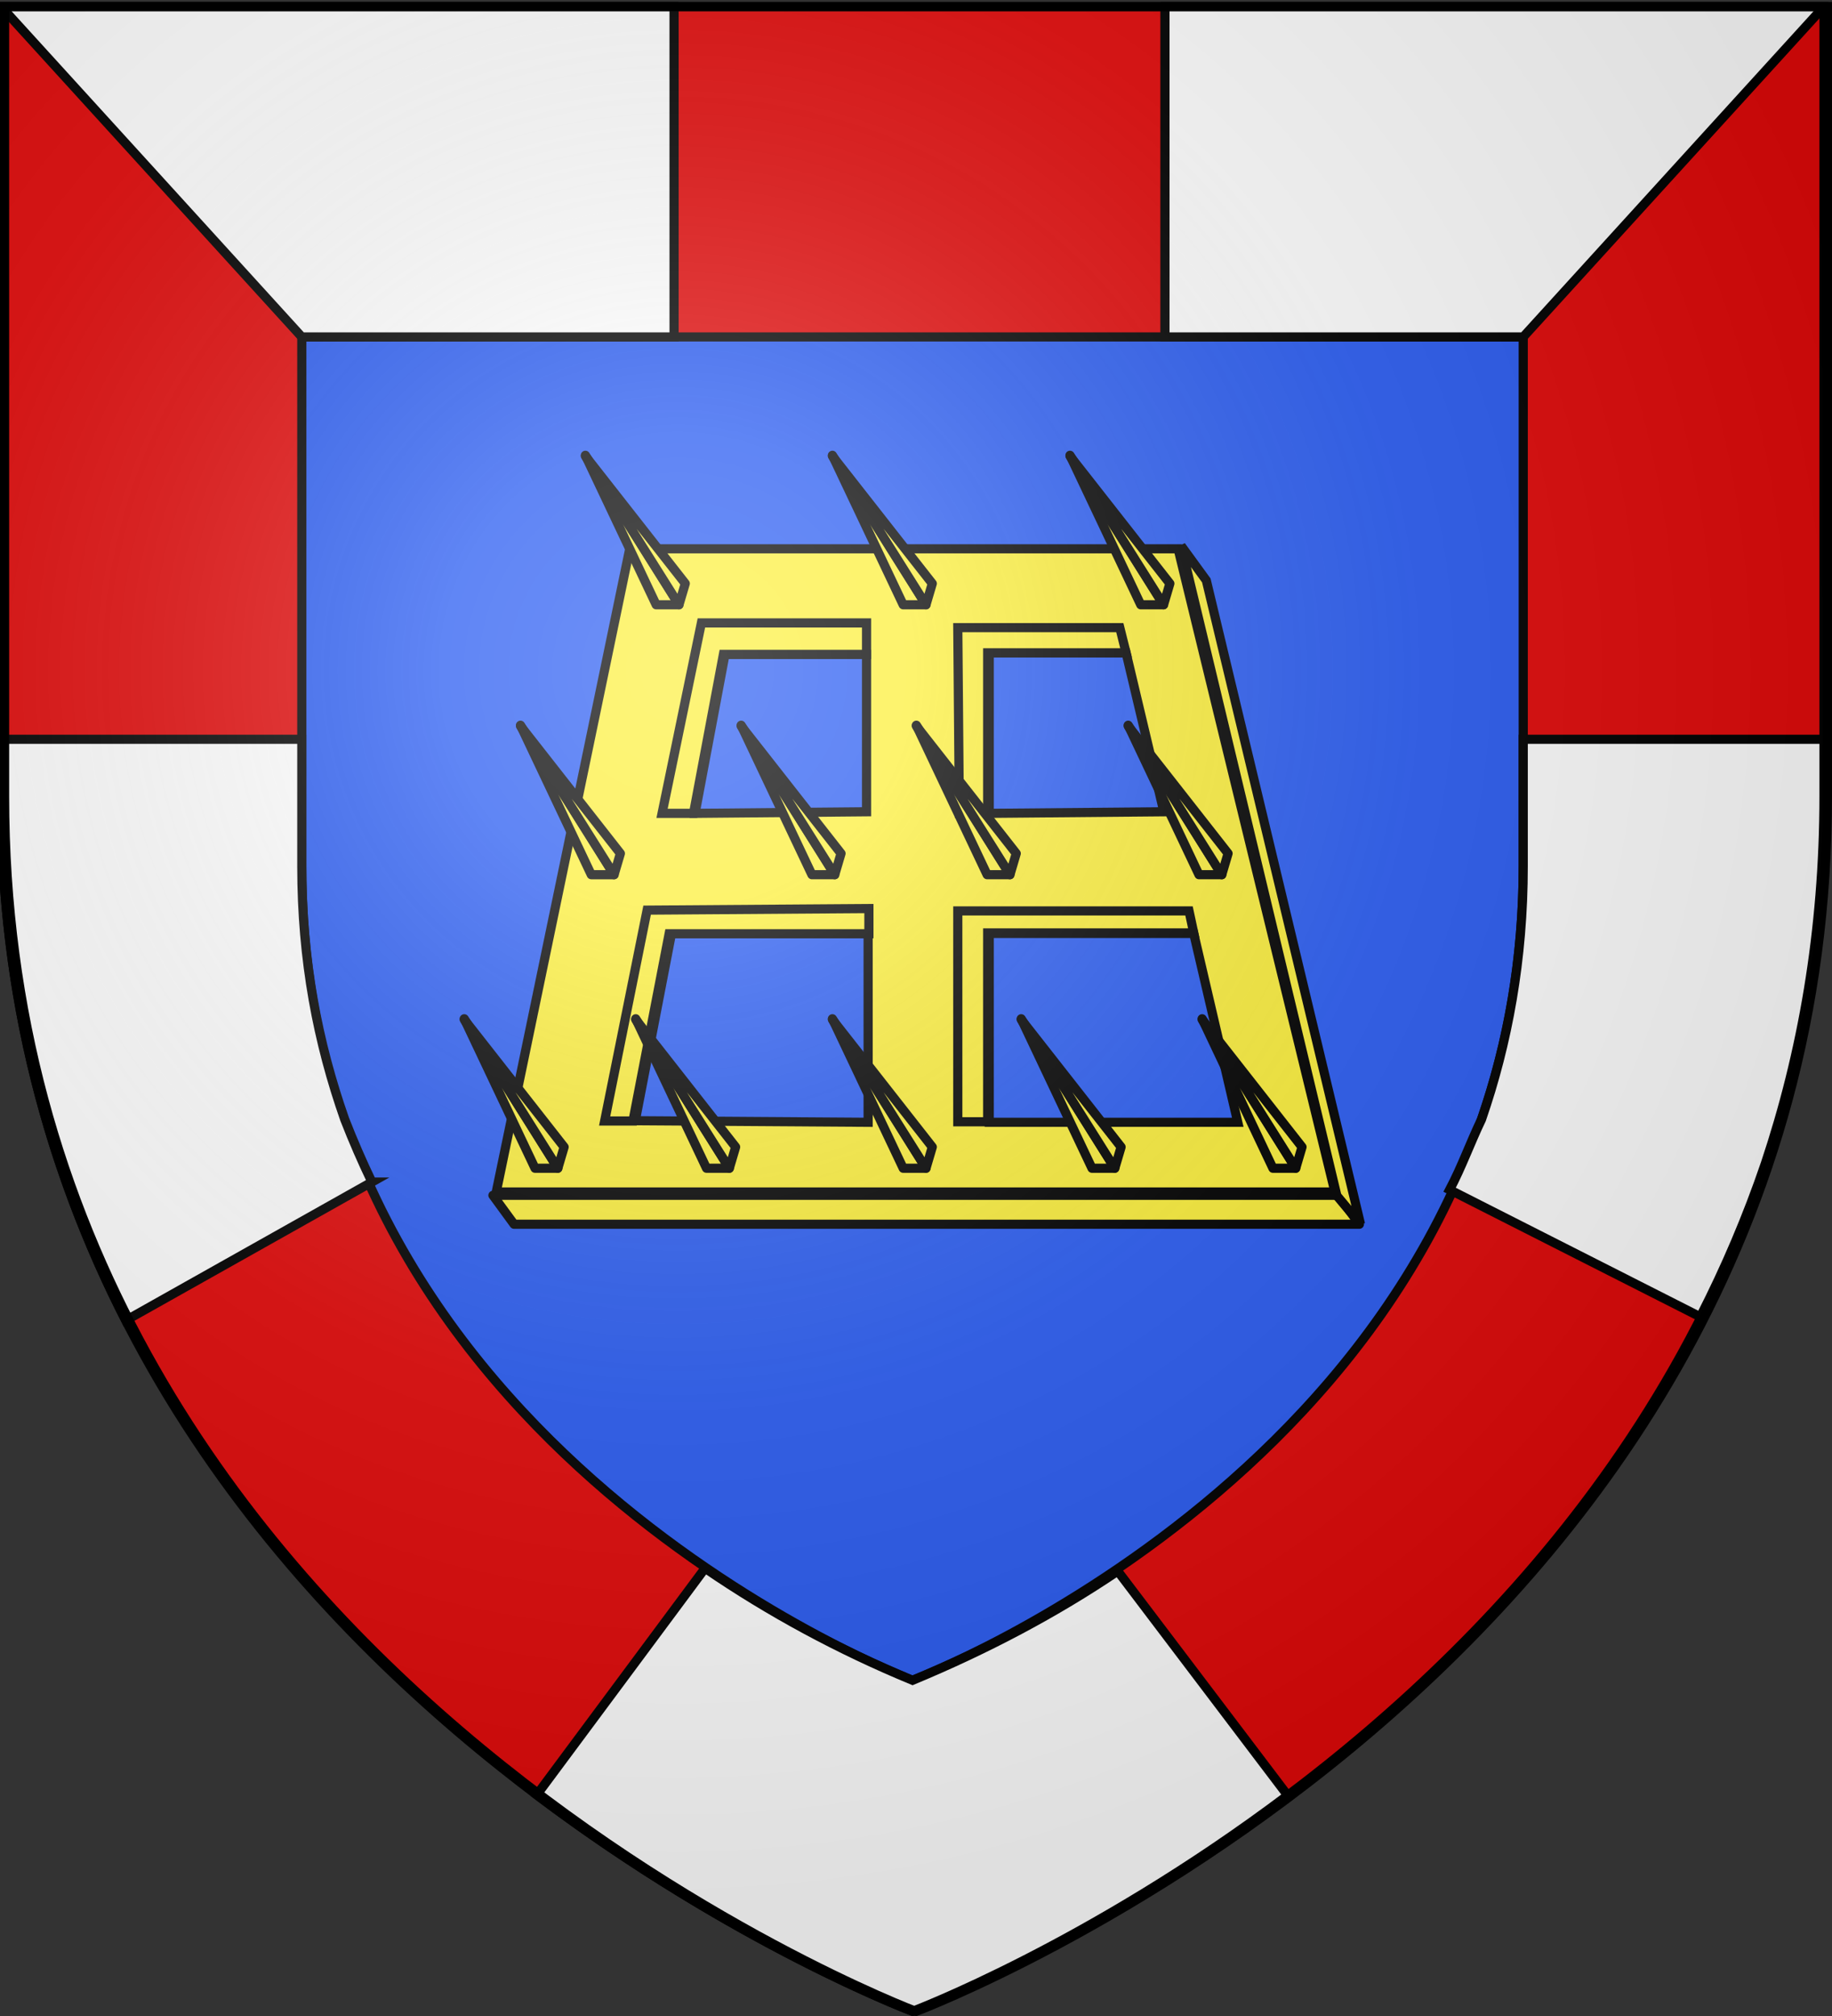 <svg xmlns="http://www.w3.org/2000/svg" xmlns:xlink="http://www.w3.org/1999/xlink" width="600" height="660" version="1.0"><rect width="100%" height="100%" fill="#333333" stroke="none"/><desc>Flag of Canton of Valais (Wallis)</desc><defs><radialGradient xlink:href="#a" id="c" cx="221.445" cy="226.331" r="300" fx="221.445" fy="226.331" gradientTransform="matrix(1.353 0 0 1.349 -77.63 -85.747)" gradientUnits="userSpaceOnUse"/><linearGradient id="a"><stop offset="0" style="stop-color:white;stop-opacity:.314"/><stop offset=".19" style="stop-color:white;stop-opacity:.251"/><stop offset=".6" style="stop-color:#6b6b6b;stop-opacity:.125"/><stop offset="1" style="stop-color:black;stop-opacity:.125"/></linearGradient></defs><g style="display:inline"><path d="M298.87 658.472s298.5-112.32 298.5-397.772V2.148H.37V260.7c0 285.451 298.5 397.772 298.5 397.772" style="fill:#2b5df2;fill-opacity:1;fill-rule:evenodd;stroke:none;stroke-width:1px;stroke-linecap:butt;stroke-linejoin:miter;stroke-opacity:1;display:inline"/><path d="M.375 2.156v258.532c0 285.451 298.5 397.78 298.5 397.78s298.5-112.329 298.5-397.78V2.156zm98.469 108.157h400.031v173.25c0 191.276-200 266.53-200 266.53S98.844 474.84 98.844 283.564z" style="fill:#e20909;fill-opacity:1;fill-rule:evenodd;stroke:#000;stroke-width:3;stroke-linecap:butt;stroke-linejoin:miter;stroke-opacity:1;display:inline;stroke-miterlimit:4;stroke-dasharray:none"/><path d="m421.734 587.79-55.667-73.454c-20.293 13.7-42.648 25.568-67.192 35.758-23.87-9.849-46.727-22.151-67.958-36.696l-55.132 74.217c64.957 48.977 123.09 70.854 123.09 70.854s57.995-21.825 122.859-70.68zm135.132-156.676-82.098-41.612c3.981-7.54 6.704-15.233 10.45-23.058 8.563-24.782 13.657-52.354 13.657-82.882v-41.54h98.5v18.666c0 44.15-7.141 84.16-19.214 120.253-5.92 17.381-13.066 34.104-21.295 50.173zM121.802 386.98l-80.616 45.316C16.47 383.922.375 326.972.375 260.687v-18.665h98.469v41.54c0 30.987 5.25 57.812 14.047 82.882 2.71 6.96 5.685 13.81 8.91 20.537zM597.375 2.156l-98.5 108.157H381.531V2.156zM98.844 110.313.375 2.156h220.39v108.157z" style="fill:#fff;fill-opacity:1;fill-rule:evenodd;stroke:#000;stroke-width:3;stroke-linecap:butt;stroke-linejoin:miter;stroke-miterlimit:4;stroke-dasharray:none;stroke-opacity:1;display:inline"/></g><g style="display:inline"><g style="fill:#fcef3c;fill-opacity:1;stroke:#000;stroke-width:3.267;stroke-miterlimit:4;stroke-dasharray:none;stroke-opacity:1"><path d="m155.159 572.302 7.54 10.317h301.587l-7.54-10.317z" style="fill:#fcef3c;fill-opacity:1;fill-rule:evenodd;stroke:#000;stroke-width:3.267;stroke-linecap:butt;stroke-linejoin:round;stroke-miterlimit:4;stroke-dasharray:none;stroke-opacity:1" transform="matrix(.918 0 0 .918 19.003 -134.051)"/><path d="m464.67 582.555-54.997-229.53-8.98-12.345 55.56 231.773zM156.35 571.111h299.206l-55.953-229.365H203.968zm49.609-25.412 12.907-66.782h70.15v67.343zm126.269-66.783v67.344h88.669l-15.714-67.344zm-104.944-42.833 10.663-56.68h50.508v56.119zm104.944-57.242v57.242l62.293-.561-13.469-56.681z" style="fill:#fcef3c;fill-opacity:1;fill-rule:evenodd;stroke:#000;stroke-width:3.267;stroke-linecap:butt;stroke-linejoin:miter;stroke-miterlimit:4;stroke-dasharray:none;stroke-opacity:1" transform="matrix(.918 0 0 .918 19.003 -134.051)"/><g style="fill:#fcef3c;fill-opacity:1;stroke:#000;stroke-width:3.267;stroke-miterlimit:4;stroke-dasharray:none;stroke-opacity:1"><path d="M331.667 546.077h-10.663v-75.2H403.5l1.683 7.857h-73.516z" style="opacity:1;color:#000;fill:#fcef3c;fill-opacity:1;fill-rule:evenodd;stroke:#000;stroke-width:3.267;stroke-linecap:butt;stroke-linejoin:miter;marker:none;marker-start:none;marker-mid:none;marker-end:none;stroke-miterlimit:4;stroke-dasharray:none;stroke-dashoffset:0;stroke-opacity:1;visibility:visible;display:inline;overflow:visible" transform="matrix(.918 0 0 .918 19.003 -134.051)"/><path d="M205.117 545.797h-10.101l15.152-75.2 79.128-.562v8.98h-71.271z" style="opacity:1;color:#000;fill:#fcef3c;fill-opacity:1;fill-rule:evenodd;stroke:#000;stroke-width:3.267;stroke-linecap:butt;stroke-linejoin:miter;marker:none;marker-start:none;marker-mid:none;marker-end:none;stroke-miterlimit:4;stroke-dasharray:none;stroke-dashoffset:0;stroke-opacity:1;visibility:visible;display:inline;overflow:visible" transform="matrix(.918 0 0 .918 19.003 -134.051)"/><path d="M226.723 436.083H215.5l14.03-67.905h58.926v11.224h-51.07z" style="opacity:1;color:#000;fill:#fcef3c;fill-opacity:1;fill-rule:evenodd;stroke:#000;stroke-width:3.267;stroke-linecap:butt;stroke-linejoin:miter;marker:none;marker-start:none;marker-mid:none;marker-end:none;stroke-miterlimit:4;stroke-dasharray:none;stroke-dashoffset:0;stroke-opacity:1;visibility:visible;display:inline;overflow:visible" transform="matrix(.918 0 0 .918 19.003 -134.051)"/><path d="M331.667 436.083V378.84h49.385l-2.245-8.98h-57.803l.561 66.222z" style="opacity:1;color:#000;fill:#fcef3c;fill-opacity:1;fill-rule:evenodd;stroke:#000;stroke-width:3.267;stroke-linecap:butt;stroke-linejoin:miter;marker:none;marker-start:none;marker-mid:none;marker-end:none;stroke-miterlimit:4;stroke-dasharray:none;stroke-dashoffset:0;stroke-opacity:1;visibility:visible;display:inline;overflow:visible" transform="matrix(.918 0 0 .918 19.003 -134.051)"/></g></g><g style="fill:#fcef3c;fill-opacity:1;stroke:#000;stroke-width:3.267;stroke-miterlimit:4;stroke-dasharray:none;stroke-opacity:1"><g style="fill:#fcef3c;fill-opacity:1;stroke:#000;stroke-width:3.267;stroke-miterlimit:4;stroke-dasharray:none;stroke-opacity:1"><path d="m164.992 404.656 25.253 53.313h8.138z" style="opacity:1;color:#000;fill:#fcef3c;fill-opacity:1;fill-rule:evenodd;stroke:#000;stroke-width:3.267;stroke-linecap:butt;stroke-linejoin:round;marker:none;marker-start:none;marker-mid:none;marker-end:none;stroke-miterlimit:4;stroke-dasharray:none;stroke-dashoffset:0;stroke-opacity:1;visibility:visible;display:inline;overflow:visible" transform="matrix(.918 0 0 .918 19.003 -134.051)"/><path d="m164.992 404.936 35.636 45.457-2.245 7.576z" style="opacity:1;color:#000;fill:#fcef3c;fill-opacity:1;fill-rule:evenodd;stroke:#000;stroke-width:3.267;stroke-linecap:butt;stroke-linejoin:round;marker:none;marker-start:none;marker-mid:none;marker-end:none;stroke-miterlimit:4;stroke-dasharray:none;stroke-dashoffset:0;stroke-opacity:1;visibility:visible;display:inline;overflow:visible" transform="matrix(.918 0 0 .918 19.003 -134.051)"/></g><g style="fill:#fcef3c;fill-opacity:1;stroke:#000;stroke-width:3.267;stroke-miterlimit:4;stroke-dasharray:none;stroke-opacity:1"><path d="m164.992 404.656 25.253 53.313h8.138z" style="opacity:1;color:#000;fill:#fcef3c;fill-opacity:1;fill-rule:evenodd;stroke:#000;stroke-width:3.267;stroke-linecap:butt;stroke-linejoin:round;marker:none;marker-start:none;marker-mid:none;marker-end:none;stroke-miterlimit:4;stroke-dasharray:none;stroke-dashoffset:0;stroke-opacity:1;visibility:visible;display:inline;overflow:visible" transform="matrix(.918 0 0 .918 91.272 -134.052)"/><path d="m164.992 404.936 35.636 45.457-2.245 7.576z" style="opacity:1;color:#000;fill:#fcef3c;fill-opacity:1;fill-rule:evenodd;stroke:#000;stroke-width:3.267;stroke-linecap:butt;stroke-linejoin:round;marker:none;marker-start:none;marker-mid:none;marker-end:none;stroke-miterlimit:4;stroke-dasharray:none;stroke-dashoffset:0;stroke-opacity:1;visibility:visible;display:inline;overflow:visible" transform="matrix(.918 0 0 .918 91.272 -134.052)"/></g><g style="fill:#fcef3c;fill-opacity:1;stroke:#000;stroke-width:3.267;stroke-miterlimit:4;stroke-dasharray:none;stroke-opacity:1"><path d="m164.992 404.656 25.253 53.313h8.138z" style="opacity:1;color:#000;fill:#fcef3c;fill-opacity:1;fill-rule:evenodd;stroke:#000;stroke-width:3.267;stroke-linecap:butt;stroke-linejoin:round;marker:none;marker-start:none;marker-mid:none;marker-end:none;stroke-miterlimit:4;stroke-dasharray:none;stroke-dashoffset:0;stroke-opacity:1;visibility:visible;display:inline;overflow:visible" transform="matrix(.918 0 0 .918 148.654 -134.052)"/><path d="m164.992 404.936 35.636 45.457-2.245 7.576z" style="opacity:1;color:#000;fill:#fcef3c;fill-opacity:1;fill-rule:evenodd;stroke:#000;stroke-width:3.267;stroke-linecap:butt;stroke-linejoin:round;marker:none;marker-start:none;marker-mid:none;marker-end:none;stroke-miterlimit:4;stroke-dasharray:none;stroke-dashoffset:0;stroke-opacity:1;visibility:visible;display:inline;overflow:visible" transform="matrix(.918 0 0 .918 148.654 -134.052)"/></g><g style="fill:#fcef3c;fill-opacity:1;stroke:#000;stroke-width:3.267;stroke-miterlimit:4;stroke-dasharray:none;stroke-opacity:1"><path d="m164.992 404.656 25.253 53.313h8.138z" style="opacity:1;color:#000;fill:#fcef3c;fill-opacity:1;fill-rule:evenodd;stroke:#000;stroke-width:3.267;stroke-linecap:butt;stroke-linejoin:round;marker:none;marker-start:none;marker-mid:none;marker-end:none;stroke-miterlimit:4;stroke-dasharray:none;stroke-dashoffset:0;stroke-opacity:1;visibility:visible;display:inline;overflow:visible" transform="matrix(.918 0 0 .918 218.033 -134.052)"/><path d="m164.992 404.936 35.636 45.457-2.245 7.576z" style="opacity:1;color:#000;fill:#fcef3c;fill-opacity:1;fill-rule:evenodd;stroke:#000;stroke-width:3.267;stroke-linecap:butt;stroke-linejoin:round;marker:none;marker-start:none;marker-mid:none;marker-end:none;stroke-miterlimit:4;stroke-dasharray:none;stroke-dashoffset:0;stroke-opacity:1;visibility:visible;display:inline;overflow:visible" transform="matrix(.918 0 0 .918 218.033 -134.052)"/></g><g style="fill:#fcef3c;fill-opacity:1;stroke:#000;stroke-width:3.267;stroke-miterlimit:4;stroke-dasharray:none;stroke-opacity:1"><path d="m164.992 404.656 25.253 53.313h8.138z" style="opacity:1;color:#000;fill:#fcef3c;fill-opacity:1;fill-rule:evenodd;stroke:#000;stroke-width:3.267;stroke-linecap:butt;stroke-linejoin:round;marker:none;marker-start:none;marker-mid:none;marker-end:none;stroke-miterlimit:4;stroke-dasharray:none;stroke-dashoffset:0;stroke-opacity:1;visibility:visible;display:inline;overflow:visible" transform="matrix(.918 0 0 .918 40.258 -222.423)"/><path d="m164.992 404.936 35.636 45.457-2.245 7.576z" style="opacity:1;color:#000;fill:#fcef3c;fill-opacity:1;fill-rule:evenodd;stroke:#000;stroke-width:3.267;stroke-linecap:butt;stroke-linejoin:round;marker:none;marker-start:none;marker-mid:none;marker-end:none;stroke-miterlimit:4;stroke-dasharray:none;stroke-dashoffset:0;stroke-opacity:1;visibility:visible;display:inline;overflow:visible" transform="matrix(.918 0 0 .918 40.258 -222.423)"/></g><g style="fill:#fcef3c;fill-opacity:1;stroke:#000;stroke-width:3.267;stroke-miterlimit:4;stroke-dasharray:none;stroke-opacity:1"><path d="m164.992 404.656 25.253 53.313h8.138z" style="opacity:1;color:#000;fill:#fcef3c;fill-opacity:1;fill-rule:evenodd;stroke:#000;stroke-width:3.267;stroke-linecap:butt;stroke-linejoin:round;marker:none;marker-start:none;marker-mid:none;marker-end:none;stroke-miterlimit:4;stroke-dasharray:none;stroke-dashoffset:0;stroke-opacity:1;visibility:visible;display:inline;overflow:visible" transform="matrix(.918 0 0 .918 121.159 -222.423)"/><path d="m164.992 404.936 35.636 45.457-2.245 7.576z" style="opacity:1;color:#000;fill:#fcef3c;fill-opacity:1;fill-rule:evenodd;stroke:#000;stroke-width:3.267;stroke-linecap:butt;stroke-linejoin:round;marker:none;marker-start:none;marker-mid:none;marker-end:none;stroke-miterlimit:4;stroke-dasharray:none;stroke-dashoffset:0;stroke-opacity:1;visibility:visible;display:inline;overflow:visible" transform="matrix(.918 0 0 .918 121.159 -222.423)"/></g><g style="fill:#fcef3c;fill-opacity:1;stroke:#000;stroke-width:3.267;stroke-miterlimit:4;stroke-dasharray:none;stroke-opacity:1"><path d="m164.992 404.656 25.253 53.313h8.138z" style="opacity:1;color:#000;fill:#fcef3c;fill-opacity:1;fill-rule:evenodd;stroke:#000;stroke-width:3.267;stroke-linecap:butt;stroke-linejoin:round;marker:none;marker-start:none;marker-mid:none;marker-end:none;stroke-miterlimit:4;stroke-dasharray:none;stroke-dashoffset:0;stroke-opacity:1;visibility:visible;display:inline;overflow:visible" transform="matrix(.918 0 0 .918 198.967 -222.424)"/><path d="m164.992 404.936 35.636 45.457-2.245 7.576z" style="opacity:1;color:#000;fill:#fcef3c;fill-opacity:1;fill-rule:evenodd;stroke:#000;stroke-width:3.267;stroke-linecap:butt;stroke-linejoin:round;marker:none;marker-start:none;marker-mid:none;marker-end:none;stroke-miterlimit:4;stroke-dasharray:none;stroke-dashoffset:0;stroke-opacity:1;visibility:visible;display:inline;overflow:visible" transform="matrix(.918 0 0 .918 198.967 -222.424)"/></g><g style="fill:#fcef3c;fill-opacity:1;stroke:#000;stroke-width:3.267;stroke-miterlimit:4;stroke-dasharray:none;stroke-opacity:1"><path d="m164.992 404.656 25.253 53.313h8.138z" style="opacity:1;color:#000;fill:#fcef3c;fill-opacity:1;fill-rule:evenodd;stroke:#000;stroke-width:3.267;stroke-linecap:butt;stroke-linejoin:round;marker:none;marker-start:none;marker-mid:none;marker-end:none;stroke-miterlimit:4;stroke-dasharray:none;stroke-dashoffset:0;stroke-opacity:1;visibility:visible;display:inline;overflow:visible" transform="matrix(.918 0 0 .918 121.16 -37.95)"/><path d="m164.992 404.936 35.636 45.457-2.245 7.576z" style="opacity:1;color:#000;fill:#fcef3c;fill-opacity:1;fill-rule:evenodd;stroke:#000;stroke-width:3.267;stroke-linecap:butt;stroke-linejoin:round;marker:none;marker-start:none;marker-mid:none;marker-end:none;stroke-miterlimit:4;stroke-dasharray:none;stroke-dashoffset:0;stroke-opacity:1;visibility:visible;display:inline;overflow:visible" transform="matrix(.918 0 0 .918 121.16 -37.95)"/></g><g style="fill:#fcef3c;fill-opacity:1;stroke:#000;stroke-width:3.267;stroke-miterlimit:4;stroke-dasharray:none;stroke-opacity:1"><path d="m164.992 404.656 25.253 53.313h8.138z" style="opacity:1;color:#000;fill:#fcef3c;fill-opacity:1;fill-rule:evenodd;stroke:#000;stroke-width:3.267;stroke-linecap:butt;stroke-linejoin:round;marker:none;marker-start:none;marker-mid:none;marker-end:none;stroke-miterlimit:4;stroke-dasharray:none;stroke-dashoffset:0;stroke-opacity:1;visibility:visible;display:inline;overflow:visible" transform="matrix(.918 0 0 .918 56.748 -37.95)"/><path d="m164.992 404.936 35.636 45.457-2.245 7.576z" style="opacity:1;color:#000;fill:#fcef3c;fill-opacity:1;fill-rule:evenodd;stroke:#000;stroke-width:3.267;stroke-linecap:butt;stroke-linejoin:round;marker:none;marker-start:none;marker-mid:none;marker-end:none;stroke-miterlimit:4;stroke-dasharray:none;stroke-dashoffset:0;stroke-opacity:1;visibility:visible;display:inline;overflow:visible" transform="matrix(.918 0 0 .918 56.748 -37.95)"/></g><g style="fill:#fcef3c;fill-opacity:1;stroke:#000;stroke-width:3.267;stroke-miterlimit:4;stroke-dasharray:none;stroke-opacity:1"><path d="m164.992 404.656 25.253 53.313h8.138z" style="opacity:1;color:#000;fill:#fcef3c;fill-opacity:1;fill-rule:evenodd;stroke:#000;stroke-width:3.267;stroke-linecap:butt;stroke-linejoin:round;marker:none;marker-start:none;marker-mid:none;marker-end:none;stroke-miterlimit:4;stroke-dasharray:none;stroke-dashoffset:0;stroke-opacity:1;visibility:visible;display:inline;overflow:visible" transform="matrix(.918 0 0 .918 .581 -37.95)"/><path d="m164.992 404.936 35.636 45.457-2.245 7.576z" style="opacity:1;color:#000;fill:#fcef3c;fill-opacity:1;fill-rule:evenodd;stroke:#000;stroke-width:3.267;stroke-linecap:butt;stroke-linejoin:round;marker:none;marker-start:none;marker-mid:none;marker-end:none;stroke-miterlimit:4;stroke-dasharray:none;stroke-dashoffset:0;stroke-opacity:1;visibility:visible;display:inline;overflow:visible" transform="matrix(.918 0 0 .918 .581 -37.95)"/></g><g style="fill:#fcef3c;fill-opacity:1;stroke:#000;stroke-width:3.267;stroke-miterlimit:4;stroke-dasharray:none;stroke-opacity:1"><path d="m164.992 404.656 25.253 53.313h8.138z" style="opacity:1;color:#000;fill:#fcef3c;fill-opacity:1;fill-rule:evenodd;stroke:#000;stroke-width:3.267;stroke-linecap:butt;stroke-linejoin:round;marker:none;marker-start:none;marker-mid:none;marker-end:none;stroke-miterlimit:4;stroke-dasharray:none;stroke-dashoffset:0;stroke-opacity:1;visibility:visible;display:inline;overflow:visible" transform="matrix(.918 0 0 .918 182.993 -37.95)"/><path d="m164.992 404.936 35.636 45.457-2.245 7.576z" style="opacity:1;color:#000;fill:#fcef3c;fill-opacity:1;fill-rule:evenodd;stroke:#000;stroke-width:3.267;stroke-linecap:butt;stroke-linejoin:round;marker:none;marker-start:none;marker-mid:none;marker-end:none;stroke-miterlimit:4;stroke-dasharray:none;stroke-dashoffset:0;stroke-opacity:1;visibility:visible;display:inline;overflow:visible" transform="matrix(.918 0 0 .918 182.993 -37.95)"/></g><g style="fill:#fcef3c;fill-opacity:1;stroke:#000;stroke-width:3.267;stroke-miterlimit:4;stroke-dasharray:none;stroke-opacity:1"><path d="m164.992 404.656 25.253 53.313h8.138z" style="opacity:1;color:#000;fill:#fcef3c;fill-opacity:1;fill-rule:evenodd;stroke:#000;stroke-width:3.267;stroke-linecap:butt;stroke-linejoin:round;marker:none;marker-start:none;marker-mid:none;marker-end:none;stroke-miterlimit:4;stroke-dasharray:none;stroke-dashoffset:0;stroke-opacity:1;visibility:visible;display:inline;overflow:visible" transform="matrix(.918 0 0 .918 242.252 -37.95)"/><path d="m164.992 404.936 35.636 45.457-2.245 7.576z" style="opacity:1;color:#000;fill:#fcef3c;fill-opacity:1;fill-rule:evenodd;stroke:#000;stroke-width:3.267;stroke-linecap:butt;stroke-linejoin:round;marker:none;marker-start:none;marker-mid:none;marker-end:none;stroke-miterlimit:4;stroke-dasharray:none;stroke-dashoffset:0;stroke-opacity:1;visibility:visible;display:inline;overflow:visible" transform="matrix(.918 0 0 .918 242.252 -37.95)"/></g></g></g><g style="display:inline"><path d="M300 658.5s298.5-112.32 298.5-397.772V2.176H1.5v258.552C1.5 546.18 300 658.5 300 658.5" style="opacity:1;fill:url(#c);fill-opacity:1;fill-rule:evenodd;stroke:none;stroke-width:1px;stroke-linecap:butt;stroke-linejoin:miter;stroke-opacity:1"/></g><g style="display:inline"><path d="M300 658.5S1.5 546.18 1.5 260.728V2.176h597v258.552C598.5 546.18 300 658.5 300 658.5z" style="opacity:1;fill:none;fill-opacity:1;fill-rule:evenodd;stroke:#000;stroke-width:3;stroke-linecap:butt;stroke-linejoin:miter;stroke-miterlimit:4;stroke-dasharray:none;stroke-opacity:1"/></g></svg>